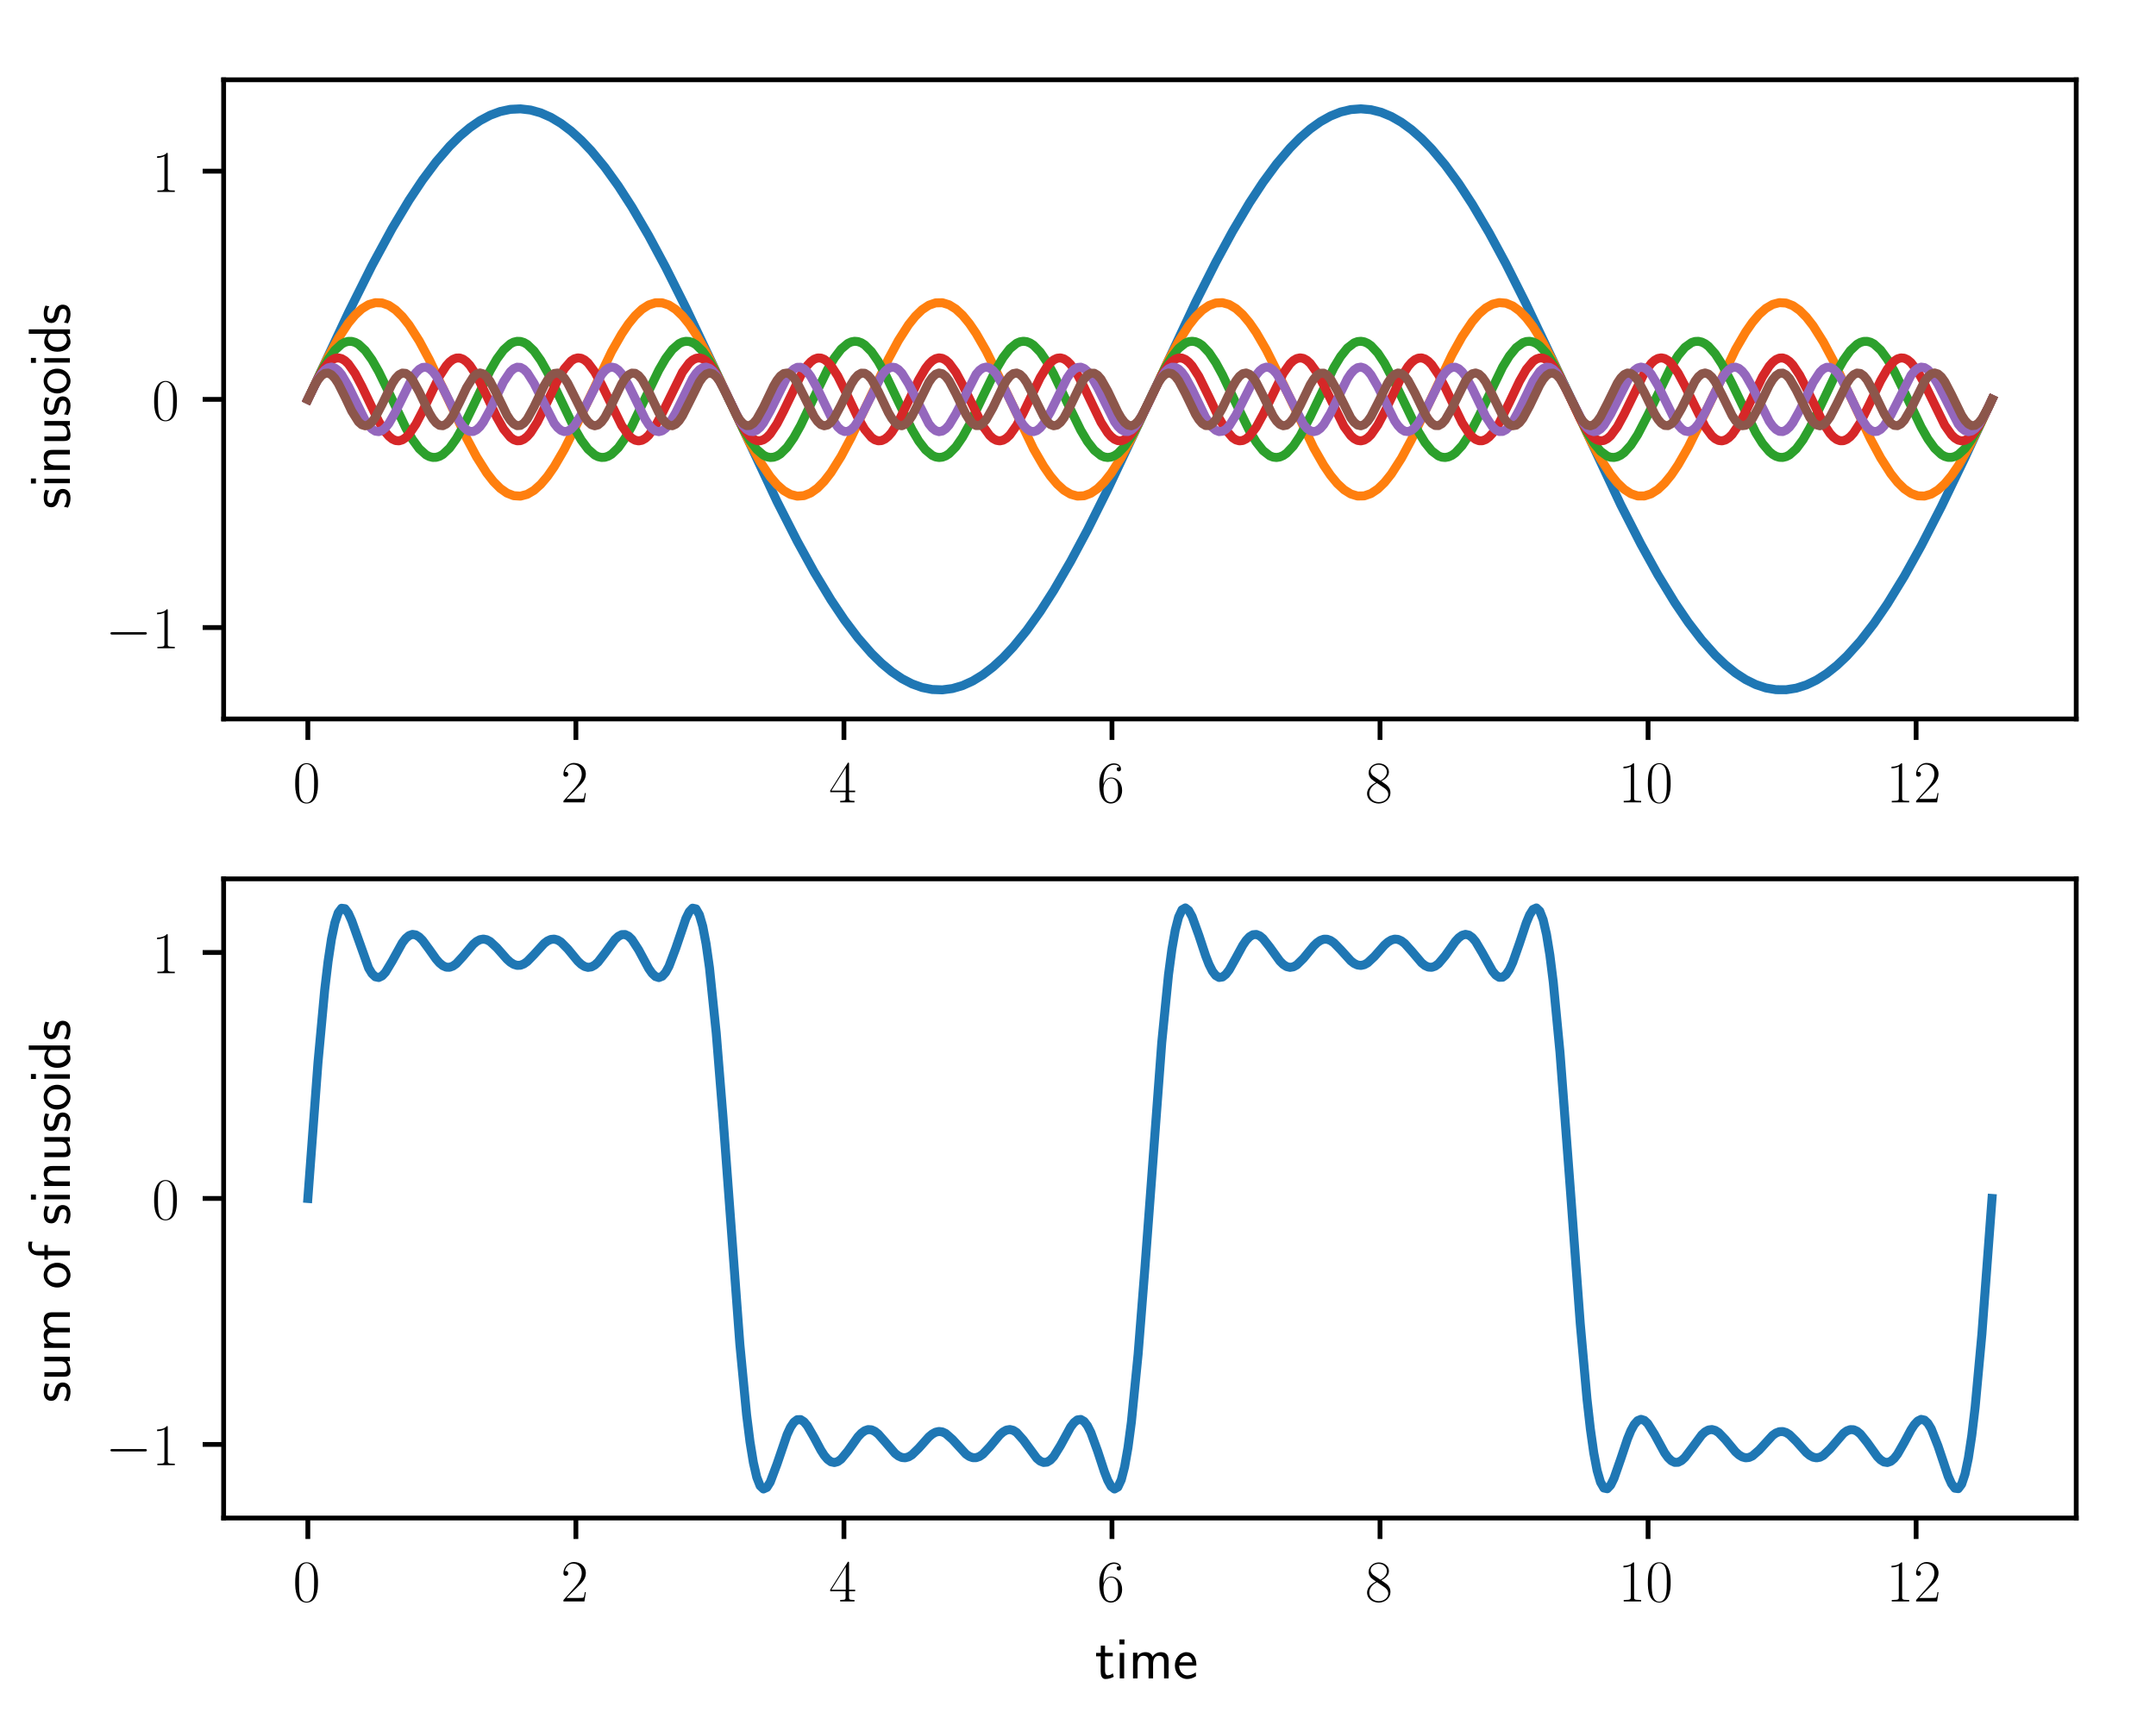 <?xml version="1.0" encoding="utf-8" standalone="no"?>
<!DOCTYPE svg PUBLIC "-//W3C//DTD SVG 1.1//EN"
  "http://www.w3.org/Graphics/SVG/1.1/DTD/svg11.dtd">
<!-- Created with matplotlib (https://matplotlib.org/) -->
<svg height="288pt" version="1.1" viewBox="0 0 360 288" width="360pt" xmlns="http://www.w3.org/2000/svg" xmlns:xlink="http://www.w3.org/1999/xlink">
 <defs>
  <style type="text/css">
*{stroke-linecap:butt;stroke-linejoin:round;}
  </style>
 </defs>
 <g id="figure_1">
  <g id="patch_1">
   <path d="M 0 288 
L 360 288 
L 360 0 
L 0 0 
z
" style="fill:#ffffff;"/>
  </g>
  <g id="axes_1">
   <g id="patch_2">
    <path d="M 37.342 120.036 
L 346.68 120.036 
L 346.68 13.32 
L 37.342 13.32 
z
" style="fill:#ffffff;"/>
   </g>
   <g id="matplotlib.axis_1">
    <g id="xtick_1">
     <g id="line2d_1">
      <defs>
       <path d="M 0 0 
L 0 3.5 
" id="m94d01bdef3" style="stroke:#000000;stroke-width:0.8;"/>
      </defs>
      <g>
       <use style="stroke:#000000;stroke-width:0.8;" x="51.403" xlink:href="#m94d01bdef3" y="120.036"/>
      </g>
     </g>
     <g id="text_1">
      <!-- $0$ -->
      <defs>
       <path d="M 42 31.641 
C 42 37.75 41.906 48.125 37.703 56.109 
C 34 63.109 28.094 65.594 22.906 65.594 
C 18.094 65.594 12 63.406 8.203 56.203 
C 4.203 48.719 3.797 39.438 3.797 31.641 
C 3.797 25.953 3.906 17.281 7 9.672 
C 11.297 -0.609 19 -2 22.906 -2 
C 27.5 -2 34.5 -0.109 38.594 9.375 
C 41.594 16.281 42 24.359 42 31.641 
z
M 22.906 -0.406 
C 16.5 -0.406 12.703 5.078 11.297 12.688 
C 10.203 18.562 10.203 27.156 10.203 32.75 
C 10.203 40.438 10.203 46.828 11.5 52.922 
C 13.406 61.391 19 64 22.906 64 
C 27 64 32.297 61.297 34.203 53.125 
C 35.5 47.438 35.594 40.734 35.594 32.75 
C 35.594 26.25 35.594 18.266 34.406 12.375 
C 32.297 1.484 26.406 -0.406 22.906 -0.406 
z
" id="CMR17-48"/>
      </defs>
      <g transform="translate(48.912 133.954)scale(0.1 -0.1)">
       <use transform="scale(0.996)" xlink:href="#CMR17-48"/>
      </g>
     </g>
    </g>
    <g id="xtick_2">
     <g id="line2d_2">
      <g>
       <use style="stroke:#000000;stroke-width:0.8;" x="96.16" xlink:href="#m94d01bdef3" y="120.036"/>
      </g>
     </g>
     <g id="text_2">
      <!-- $2$ -->
      <defs>
       <path d="M 41.703 15.453 
L 39.906 15.453 
C 38.906 8.375 38.094 7.172 37.703 6.562 
C 37.203 5.766 30 5.766 28.594 5.766 
L 9.406 5.766 
C 13 9.672 20 16.75 28.5 24.953 
C 34.594 30.734 41.703 37.531 41.703 47.422 
C 41.703 59.219 32.297 66 21.797 66 
C 10.797 66 4.094 56.312 4.094 47.344 
C 4.094 43.438 7 42.938 8.203 42.938 
C 9.203 42.938 12.203 43.547 12.203 47.031 
C 12.203 50.109 9.594 51 8.203 51 
C 7.594 51 7 50.906 6.594 50.703 
C 8.5 59.219 14.297 63.406 20.406 63.406 
C 29.094 63.406 34.797 56.516 34.797 47.422 
C 34.797 38.734 29.703 31.25 24 24.75 
L 4.094 2.281 
L 4.094 0 
L 39.297 0 
z
" id="CMR17-50"/>
      </defs>
      <g transform="translate(93.669 133.954)scale(0.1 -0.1)">
       <use transform="scale(0.996)" xlink:href="#CMR17-50"/>
      </g>
     </g>
    </g>
    <g id="xtick_3">
     <g id="line2d_3">
      <g>
       <use style="stroke:#000000;stroke-width:0.8;" x="140.917" xlink:href="#m94d01bdef3" y="120.036"/>
      </g>
     </g>
     <g id="text_3">
      <!-- $4$ -->
      <defs>
       <path d="M 33.594 64.406 
C 33.594 66.5 33.5 66.5 31.703 66.5 
L 2 19.594 
L 2 17 
L 27.797 17 
L 27.797 7.141 
C 27.797 3.5 27.594 2.5 20.594 2.5 
L 18.703 2.5 
L 18.703 0 
C 21.906 0 27.297 0 30.703 0 
C 34.094 0 39.5 0 42.703 0 
L 42.703 2.5 
L 40.797 2.5 
C 33.797 2.5 33.594 3.5 33.594 7.141 
L 33.594 17 
L 43.797 17 
L 43.797 19.594 
L 33.594 19.594 
z
M 28.094 57.859 
L 28.094 19.594 
L 4 19.594 
z
" id="CMR17-52"/>
      </defs>
      <g transform="translate(138.426 133.954)scale(0.1 -0.1)">
       <use transform="scale(0.996)" xlink:href="#CMR17-52"/>
      </g>
     </g>
    </g>
    <g id="xtick_4">
     <g id="line2d_4">
      <g>
       <use style="stroke:#000000;stroke-width:0.8;" x="185.674" xlink:href="#m94d01bdef3" y="120.036"/>
      </g>
     </g>
     <g id="text_4">
      <!-- $6$ -->
      <defs>
       <path d="M 10.594 34 
C 10.594 57.656 21.797 63 28.297 63 
C 30.406 63 35.5 62.641 37.5 59 
C 35.906 59 32.906 59 32.906 55.516 
C 32.906 52.828 35.094 51.922 36.5 51.922 
C 37.406 51.922 40.094 52.312 40.094 55.625 
C 40.094 61.781 35.094 65.297 28.203 65.297 
C 16.297 65.297 3.797 52.969 3.797 31 
C 3.797 3.953 15.094 -2 23.094 -2 
C 32.797 -2 42 6.672 42 20.047 
C 42 32.516 33.906 41.594 23.703 41.594 
C 17.594 41.594 13.094 37.609 10.594 30.625 
z
M 23.094 0.391 
C 10.797 0.391 10.797 18.75 10.797 22.438 
C 10.797 29.625 14.203 40 23.5 40 
C 25.203 40 30.094 40 33.406 33.125 
C 35.203 29.219 35.203 25.141 35.203 20.141 
C 35.203 14.75 35.203 10.781 33.094 6.781 
C 30.906 2.672 27.703 0.391 23.094 0.391 
z
" id="CMR17-54"/>
      </defs>
      <g transform="translate(183.183 133.954)scale(0.1 -0.1)">
       <use transform="scale(0.996)" xlink:href="#CMR17-54"/>
      </g>
     </g>
    </g>
    <g id="xtick_5">
     <g id="line2d_5">
      <g>
       <use style="stroke:#000000;stroke-width:0.8;" x="230.431" xlink:href="#m94d01bdef3" y="120.036"/>
      </g>
     </g>
     <g id="text_5">
      <!-- $8$ -->
      <defs>
       <path d="M 27.203 35.375 
C 33.5 38.547 39.906 43.328 39.906 50.984 
C 39.906 60.016 31.094 65.297 23 65.297 
C 13.906 65.297 5.906 58.734 5.906 49.688 
C 5.906 47.203 6.5 42.922 10.406 39.141 
C 11.406 38.156 15.594 35.172 18.297 33.281 
C 13.797 30.984 3.297 25.531 3.297 14.594 
C 3.297 4.359 13.094 -2 22.797 -2 
C 33.5 -2 42.5 5.656 42.5 15.781 
C 42.5 24.844 36.406 29.016 32.406 31.703 
z
M 14.094 44.094 
C 13.297 44.594 9.297 47.672 9.297 52.359 
C 9.297 58.422 15.594 63 22.797 63 
C 30.703 63 36.5 57.438 36.5 50.969 
C 36.5 41.703 26.094 36.422 25.594 36.422 
C 25.5 36.422 25.406 36.422 24.594 37.031 
z
M 32.5 23.734 
C 34 22.641 38.797 19.375 38.797 13.297 
C 38.797 5.953 31.406 0.391 23 0.391 
C 13.906 0.391 7 6.844 7 14.688 
C 7 22.547 13.094 29.094 20 32.188 
z
" id="CMR17-56"/>
      </defs>
      <g transform="translate(227.94 133.954)scale(0.1 -0.1)">
       <use transform="scale(0.996)" xlink:href="#CMR17-56"/>
      </g>
     </g>
    </g>
    <g id="xtick_6">
     <g id="line2d_6">
      <g>
       <use style="stroke:#000000;stroke-width:0.8;" x="275.188" xlink:href="#m94d01bdef3" y="120.036"/>
      </g>
     </g>
     <g id="text_6">
      <!-- $10$ -->
      <defs>
       <path d="M 26.594 63.406 
C 26.594 65.5 26.5 65.5 25.094 65.5 
C 21.203 61.188 15.297 59.797 9.703 59.797 
C 9.406 59.797 8.906 59.797 8.797 59.5 
C 8.703 59.297 8.703 59.094 8.703 57 
C 11.797 57 17 57.594 21 59.984 
L 21 7.203 
C 21 3.688 20.797 2.5 12.203 2.5 
L 9.203 2.5 
L 9.203 0 
C 14 0 19 0 23.797 0 
C 28.594 0 33.594 0 38.406 0 
L 38.406 2.5 
L 35.406 2.5 
C 26.797 2.5 26.594 3.594 26.594 7.156 
z
" id="CMR17-49"/>
      </defs>
      <g transform="translate(270.206 133.954)scale(0.1 -0.1)">
       <use transform="scale(0.996)" xlink:href="#CMR17-49"/>
       <use transform="translate(45.69 0)scale(0.996)" xlink:href="#CMR17-48"/>
      </g>
     </g>
    </g>
    <g id="xtick_7">
     <g id="line2d_7">
      <g>
       <use style="stroke:#000000;stroke-width:0.8;" x="319.945" xlink:href="#m94d01bdef3" y="120.036"/>
      </g>
     </g>
     <g id="text_7">
      <!-- $12$ -->
      <g transform="translate(314.963 133.954)scale(0.1 -0.1)">
       <use transform="scale(0.996)" xlink:href="#CMR17-49"/>
       <use transform="translate(45.69 0)scale(0.996)" xlink:href="#CMR17-50"/>
      </g>
     </g>
    </g>
   </g>
   <g id="matplotlib.axis_2">
    <g id="ytick_1">
     <g id="line2d_8">
      <defs>
       <path d="M 0 0 
L -3.5 0 
" id="m0e1c7d5021" style="stroke:#000000;stroke-width:0.8;"/>
      </defs>
      <g>
       <use style="stroke:#000000;stroke-width:0.8;" x="37.342" xlink:href="#m0e1c7d5021" y="104.776"/>
      </g>
     </g>
     <g id="text_8">
      <!-- $-1$ -->
      <defs>
       <path d="M 65.906 23 
C 67.594 23 69.406 23 69.406 25 
C 69.406 27 67.594 27 65.906 27 
L 11.797 27 
C 10.094 27 8.297 27 8.297 25 
C 8.297 23 10.094 23 11.797 23 
z
" id="CMSY10-0"/>
      </defs>
      <g transform="translate(17.612 108.235)scale(0.1 -0.1)">
       <use transform="scale(0.996)" xlink:href="#CMSY10-0"/>
       <use transform="translate(77.487 0)scale(0.996)" xlink:href="#CMR17-49"/>
      </g>
     </g>
    </g>
    <g id="ytick_2">
     <g id="line2d_9">
      <g>
       <use style="stroke:#000000;stroke-width:0.8;" x="37.342" xlink:href="#m0e1c7d5021" y="66.678"/>
      </g>
     </g>
     <g id="text_9">
      <!-- $0$ -->
      <g transform="translate(25.36 70.137)scale(0.1 -0.1)">
       <use transform="scale(0.996)" xlink:href="#CMR17-48"/>
      </g>
     </g>
    </g>
    <g id="ytick_3">
     <g id="line2d_10">
      <g>
       <use style="stroke:#000000;stroke-width:0.8;" x="37.342" xlink:href="#m0e1c7d5021" y="28.58"/>
      </g>
     </g>
     <g id="text_10">
      <!-- $1$ -->
      <g transform="translate(25.36 32.04)scale(0.1 -0.1)">
       <use transform="scale(0.996)" xlink:href="#CMR17-49"/>
      </g>
     </g>
    </g>
    <g id="text_11">
     <!-- sinusoids -->
     <defs>
      <path d="M 32.203 41.047 
C 26.297 43.859 21.703 43.859 18.703 43.859 
C 11.594 43.859 3.094 41.375 3.094 31.297 
C 3.094 21.234 14.094 19.031 17.094 18.422 
C 21.703 17.531 26.797 16.531 26.797 11.562 
C 26.797 5.266 19.594 5.266 18.297 5.266 
C 14.297 5.266 8.797 6.359 3.797 9.969 
L 2.594 3.281 
C 8.297 0 13.797 -1 18.406 -1 
C 30.703 -1 33.797 6.5 33.797 12.203 
C 33.797 17.094 31 20.391 29.094 21.891 
C 25.797 24.5 24.594 24.797 16.406 26.5 
C 15 26.703 10.094 27.797 10.094 32.281 
C 10.094 38 16.406 38 17.797 38 
C 24.297 38 28.297 35.984 31 34.5 
z
" id="CMSS17-115"/>
      <path d="M 15.297 65.359 
L 6.906 65.359 
L 6.906 57 
L 15.297 57 
z
M 14.797 42.797 
L 7.406 42.797 
L 7.406 0 
L 14.797 0 
z
" id="CMSS17-105"/>
      <path d="M 40.906 29.328 
C 40.906 35.672 39.406 44 28.094 44 
C 21.703 44 17.5 40.719 14.703 37.328 
L 14.703 43.094 
L 7.406 43.094 
L 7.406 0 
L 15 0 
L 15 24.359 
C 15 30.688 17.406 37.938 24.203 37.938 
C 33 37.938 33.297 32 33.297 28.578 
L 33.297 0 
L 40.906 0 
z
" id="CMSS17-110"/>
      <path d="M 40.906 42.797 
L 33.297 42.797 
L 33.297 15.188 
C 33.297 7.781 27.906 4.781 22.203 4.781 
C 15.594 4.781 15 6.984 15 11.078 
L 15 42.797 
L 7.406 42.797 
L 7.406 10.594 
C 7.406 2.797 10.094 -1 17 -1 
C 20.406 -1 28.094 -0.203 33.5 4.781 
L 33.5 0 
L 40.906 0 
z
" id="CMSS17-117"/>
      <path d="M 44.203 21.188 
C 44.203 34 34.703 44 23.5 44 
C 12 44 2.703 33.703 2.703 21.188 
C 2.703 8.5 12.297 -1 23.406 -1 
C 34.797 -1 44.203 8.797 44.203 21.188 
z
M 23.5 5.266 
C 16.406 5.266 10.297 11.078 10.297 22 
C 10.297 33.609 17.406 37.922 23.406 37.922 
C 29.906 37.922 36.594 33.219 36.594 22 
C 36.594 10.672 30.094 5.266 23.5 5.266 
z
" id="CMSS17-111"/>
      <path d="M 40.797 69 
L 33.406 69 
L 33.406 38.094 
C 30.297 40.672 25.203 43.062 19.594 43.062 
C 10.5 43.062 3.297 33.297 3.297 21.047 
C 3.297 8.781 10.406 -1 19.297 -1 
C 26.203 -1 30.797 2.688 33.203 4.781 
L 33.203 -0.203 
L 40.797 -0.203 
z
M 33.203 13.062 
C 33.203 11.672 33.203 10.203 30.094 7.531 
C 28.094 5.859 25.703 5.078 23.406 5.078 
C 18 5.078 10.906 9 10.906 20.938 
C 10.906 33.344 18.906 37 24.406 37 
C 28.094 37 31.094 35.219 33.203 32.266 
z
" id="CMSS17-100"/>
     </defs>
     <g transform="translate(11.674 84.998)rotate(-90)scale(0.1 -0.1)">
      <use transform="scale(0.996)" xlink:href="#CMSS17-115"/>
      <use transform="translate(35.914 0)scale(0.996)" xlink:href="#CMSS17-105"/>
      <use transform="translate(58.094 0)scale(0.996)" xlink:href="#CMSS17-110"/>
      <use transform="translate(106.299 0)scale(0.996)" xlink:href="#CMSS17-117"/>
      <use transform="translate(154.504 0)scale(0.996)" xlink:href="#CMSS17-115"/>
      <use transform="translate(190.418 0)scale(0.996)" xlink:href="#CMSS17-111"/>
      <use transform="translate(237.261 0)scale(0.996)" xlink:href="#CMSS17-105"/>
      <use transform="translate(259.442 0)scale(0.996)" xlink:href="#CMSS17-100"/>
      <use transform="translate(307.647 0)scale(0.996)" xlink:href="#CMSS17-115"/>
     </g>
    </g>
   </g>
   <g id="line2d_11">
    <path clip-path="url(#pfab7689fe1)" d="M 51.403 66.678 
L 58.165 52.241 
L 62.11 44.344 
L 65.492 38.117 
L 68.309 33.419 
L 70.564 30.037 
L 72.818 27.026 
L 75.072 24.417 
L 76.763 22.74 
L 78.453 21.314 
L 80.144 20.147 
L 81.835 19.245 
L 83.526 18.614 
L 85.216 18.257 
L 86.907 18.176 
L 88.598 18.372 
L 90.288 18.844 
L 91.979 19.588 
L 93.67 20.602 
L 95.36 21.878 
L 97.051 23.409 
L 98.742 25.187 
L 100.996 27.925 
L 103.25 31.055 
L 105.504 34.547 
L 108.322 39.365 
L 111.14 44.615 
L 114.521 51.369 
L 119.03 60.889 
L 129.737 83.714 
L 133.119 90.356 
L 135.937 95.486 
L 138.754 100.159 
L 141.009 103.519 
L 143.263 106.505 
L 145.517 109.088 
L 147.208 110.744 
L 148.899 112.149 
L 150.589 113.294 
L 152.28 114.174 
L 153.971 114.782 
L 155.661 115.116 
L 157.352 115.174 
L 159.043 114.955 
L 160.733 114.46 
L 162.424 113.693 
L 164.115 112.658 
L 165.805 111.36 
L 167.496 109.808 
L 169.187 108.009 
L 171.441 105.247 
L 173.695 102.093 
L 175.949 98.58 
L 178.767 93.738 
L 181.585 88.468 
L 184.966 81.697 
L 190.038 70.948 
L 199.619 50.503 
L 203 43.803 
L 205.818 38.613 
L 208.636 33.866 
L 210.89 30.44 
L 213.144 27.381 
L 215.399 24.72 
L 217.089 23.003 
L 218.78 21.534 
L 220.471 20.323 
L 222.161 19.377 
L 223.852 18.7 
L 225.543 18.298 
L 227.233 18.171 
L 228.924 18.321 
L 230.615 18.746 
L 232.305 19.446 
L 233.996 20.414 
L 235.687 21.647 
L 237.377 23.136 
L 239.068 24.874 
L 241.322 27.561 
L 243.577 30.643 
L 245.831 34.092 
L 248.649 38.862 
L 251.466 44.073 
L 254.848 50.791 
L 259.356 60.283 
L 270.628 84.285 
L 274.009 90.888 
L 276.827 95.975 
L 279.645 100.598 
L 281.899 103.913 
L 284.153 106.851 
L 286.407 109.381 
L 288.098 110.996 
L 289.789 112.358 
L 291.479 113.459 
L 293.17 114.294 
L 294.861 114.857 
L 296.551 115.145 
L 298.242 115.156 
L 299.933 114.891 
L 301.623 114.351 
L 303.314 113.539 
L 305.005 112.46 
L 306.695 111.119 
L 308.386 109.525 
L 310.64 107.021 
L 312.895 104.108 
L 315.149 100.816 
L 317.967 96.217 
L 320.784 91.152 
L 324.166 84.569 
L 328.111 76.385 
L 332.619 66.678 
L 332.619 66.678 
" style="fill:none;stroke:#1f77b4;stroke-linecap:square;stroke-width:1.5;"/>
   </g>
   <g id="line2d_12">
    <path clip-path="url(#pfab7689fe1)" d="M 51.403 66.678 
L 54.784 59.597 
L 56.475 56.512 
L 58.165 53.946 
L 59.292 52.591 
L 60.42 51.557 
L 61.547 50.867 
L 62.674 50.538 
L 63.801 50.576 
L 64.928 50.981 
L 66.055 51.744 
L 67.182 52.848 
L 68.309 54.266 
L 70 56.912 
L 71.691 60.058 
L 74.509 65.966 
L 77.89 73.112 
L 79.581 76.28 
L 81.271 78.958 
L 82.398 80.402 
L 83.526 81.532 
L 84.653 82.324 
L 85.78 82.76 
L 86.907 82.829 
L 88.034 82.53 
L 89.161 81.87 
L 90.288 80.864 
L 91.415 79.534 
L 92.542 77.912 
L 94.233 75.011 
L 96.487 70.509 
L 102.123 58.696 
L 103.814 55.741 
L 104.941 54.073 
L 106.068 52.692 
L 107.195 51.63 
L 108.322 50.911 
L 109.449 50.551 
L 110.576 50.559 
L 111.704 50.934 
L 112.831 51.668 
L 113.958 52.743 
L 115.085 54.137 
L 116.212 55.816 
L 117.903 58.785 
L 120.157 63.343 
L 125.229 74.032 
L 126.92 77.08 
L 128.61 79.596 
L 129.737 80.912 
L 130.865 81.905 
L 131.992 82.55 
L 133.119 82.834 
L 134.246 82.749 
L 135.373 82.298 
L 136.5 81.492 
L 137.627 80.347 
L 138.754 78.892 
L 140.445 76.198 
L 142.136 73.018 
L 144.954 67.085 
L 148.335 59.965 
L 150.026 56.831 
L 151.716 54.201 
L 152.843 52.795 
L 153.971 51.706 
L 155.098 50.957 
L 156.225 50.567 
L 157.352 50.544 
L 158.479 50.889 
L 159.606 51.593 
L 160.733 52.641 
L 161.86 54.009 
L 162.988 55.666 
L 164.678 58.608 
L 166.932 63.144 
L 172.568 74.924 
L 174.259 77.838 
L 175.386 79.472 
L 176.513 80.815 
L 177.64 81.835 
L 178.767 82.51 
L 179.894 82.824 
L 181.021 82.77 
L 182.149 82.35 
L 183.276 81.572 
L 184.403 80.455 
L 185.53 79.024 
L 187.221 76.362 
L 188.911 73.205 
L 191.729 67.289 
L 195.11 60.151 
L 196.801 56.994 
L 198.492 54.332 
L 199.619 52.901 
L 200.746 51.784 
L 201.873 51.006 
L 203 50.586 
L 204.127 50.532 
L 205.255 50.846 
L 206.382 51.521 
L 207.509 52.541 
L 208.636 53.884 
L 209.763 55.518 
L 211.454 58.432 
L 213.708 62.945 
L 219.344 74.748 
L 221.034 77.69 
L 222.161 79.347 
L 223.288 80.715 
L 224.416 81.763 
L 225.543 82.467 
L 226.67 82.812 
L 227.797 82.789 
L 228.924 82.399 
L 230.051 81.65 
L 231.178 80.561 
L 232.305 79.155 
L 233.996 76.524 
L 235.687 73.391 
L 237.941 68.709 
L 242.45 59.233 
L 244.14 56.198 
L 245.831 53.699 
L 246.958 52.396 
L 248.085 51.417 
L 249.212 50.787 
L 250.339 50.518 
L 251.466 50.618 
L 252.594 51.084 
L 253.721 51.905 
L 254.848 53.063 
L 255.975 54.531 
L 257.666 57.24 
L 259.356 60.432 
L 262.174 66.373 
L 265.555 73.483 
L 267.246 76.605 
L 268.937 79.219 
L 270.064 80.612 
L 271.191 81.688 
L 272.318 82.422 
L 273.445 82.797 
L 274.572 82.805 
L 275.7 82.445 
L 276.827 81.726 
L 277.954 80.664 
L 279.081 79.283 
L 280.208 77.615 
L 281.899 74.659 
L 284.153 70.113 
L 289.789 58.345 
L 291.479 55.444 
L 292.606 53.822 
L 293.734 52.492 
L 294.861 51.486 
L 295.988 50.826 
L 297.115 50.527 
L 298.242 50.596 
L 299.369 51.032 
L 300.496 51.824 
L 301.623 52.954 
L 302.75 54.398 
L 304.441 57.075 
L 306.132 60.244 
L 308.95 66.169 
L 312.331 73.298 
L 314.022 76.444 
L 315.712 79.09 
L 316.839 80.508 
L 317.967 81.611 
L 319.094 82.374 
L 320.221 82.78 
L 321.348 82.818 
L 322.475 82.489 
L 323.602 81.799 
L 324.729 80.765 
L 325.856 79.41 
L 326.984 77.764 
L 328.674 74.836 
L 330.928 70.311 
L 332.619 66.678 
L 332.619 66.678 
" style="fill:none;stroke:#ff7f0e;stroke-linecap:square;stroke-width:1.5;"/>
   </g>
   <g id="line2d_13">
    <path clip-path="url(#pfab7689fe1)" d="M 51.403 66.678 
L 53.657 61.996 
L 54.784 60.026 
L 55.911 58.476 
L 57.038 57.444 
L 57.602 57.143 
L 58.165 56.994 
L 58.729 56.998 
L 59.292 57.155 
L 59.856 57.463 
L 60.983 58.509 
L 62.11 60.071 
L 63.237 62.049 
L 64.928 65.52 
L 67.746 71.414 
L 68.873 73.374 
L 70 74.912 
L 71.127 75.931 
L 71.691 76.224 
L 72.254 76.366 
L 72.818 76.354 
L 73.381 76.189 
L 73.945 75.874 
L 75.072 74.814 
L 76.199 73.24 
L 77.326 71.253 
L 79.017 67.775 
L 81.835 61.889 
L 82.962 59.938 
L 84.089 58.412 
L 85.216 57.407 
L 85.78 57.121 
L 86.343 56.987 
L 86.907 57.006 
L 87.47 57.179 
L 88.034 57.502 
L 89.161 58.576 
L 90.288 60.161 
L 91.415 62.157 
L 93.106 65.642 
L 95.924 71.52 
L 97.051 73.462 
L 98.178 74.976 
L 99.305 75.967 
L 99.869 76.245 
L 100.432 76.371 
L 100.996 76.344 
L 101.559 76.164 
L 102.123 75.834 
L 103.25 74.747 
L 104.377 73.15 
L 105.504 71.145 
L 107.759 66.434 
L 110.013 61.783 
L 111.14 59.85 
L 112.267 58.348 
L 113.394 57.372 
L 113.958 57.101 
L 114.521 56.982 
L 115.085 57.017 
L 115.648 57.204 
L 116.212 57.542 
L 117.339 58.643 
L 118.466 60.252 
L 119.593 62.265 
L 121.848 66.983 
L 124.102 71.625 
L 125.229 73.549 
L 126.356 75.039 
L 127.483 76.001 
L 128.047 76.264 
L 128.61 76.376 
L 129.174 76.333 
L 129.737 76.138 
L 130.301 75.793 
L 131.428 74.678 
L 132.555 73.058 
L 133.682 71.036 
L 135.937 66.312 
L 138.191 61.678 
L 139.318 59.764 
L 140.445 58.286 
L 141.572 57.338 
L 142.136 57.082 
L 142.699 56.979 
L 143.263 57.029 
L 143.826 57.231 
L 144.39 57.584 
L 145.517 58.712 
L 146.644 60.344 
L 147.771 62.375 
L 150.026 67.105 
L 152.28 71.73 
L 153.407 73.634 
L 154.534 75.1 
L 155.661 76.034 
L 156.225 76.282 
L 156.788 76.378 
L 157.352 76.321 
L 157.915 76.11 
L 158.479 75.751 
L 159.606 74.608 
L 160.733 72.966 
L 161.86 70.927 
L 164.115 66.19 
L 166.369 61.574 
L 167.496 59.679 
L 168.623 58.226 
L 169.75 57.306 
L 170.314 57.065 
L 170.877 56.977 
L 171.441 57.042 
L 172.004 57.26 
L 172.568 57.627 
L 173.695 58.783 
L 174.822 60.437 
L 175.949 62.484 
L 178.204 67.227 
L 180.458 71.834 
L 181.585 73.719 
L 182.712 75.16 
L 183.839 76.066 
L 184.403 76.299 
L 184.966 76.379 
L 185.53 76.306 
L 186.093 76.081 
L 186.657 75.707 
L 187.784 74.537 
L 188.911 72.872 
L 190.038 70.816 
L 192.293 66.068 
L 194.547 61.47 
L 195.674 59.595 
L 196.801 58.166 
L 197.928 57.275 
L 198.492 57.049 
L 199.055 56.976 
L 199.619 57.057 
L 200.182 57.29 
L 200.746 57.672 
L 201.873 58.854 
L 203 60.531 
L 204.127 62.595 
L 206.382 67.349 
L 208.636 71.937 
L 209.763 73.802 
L 210.89 75.219 
L 212.017 76.096 
L 212.581 76.314 
L 213.144 76.379 
L 213.708 76.291 
L 214.272 76.05 
L 214.835 75.661 
L 215.962 74.465 
L 217.089 72.778 
L 218.78 69.565 
L 222.725 61.368 
L 223.852 59.512 
L 224.979 58.109 
L 226.106 57.246 
L 226.67 57.035 
L 227.233 56.978 
L 227.797 57.074 
L 228.361 57.322 
L 228.924 57.718 
L 230.051 58.927 
L 231.178 60.626 
L 232.869 63.849 
L 236.814 72.039 
L 237.941 73.885 
L 239.068 75.276 
L 240.195 76.124 
L 240.759 76.327 
L 241.322 76.377 
L 241.886 76.273 
L 242.45 76.018 
L 243.013 75.614 
L 244.14 74.392 
L 245.267 72.682 
L 246.958 69.448 
L 250.903 61.266 
L 252.03 59.43 
L 253.157 58.052 
L 254.284 57.218 
L 254.848 57.023 
L 255.411 56.98 
L 255.975 57.092 
L 256.539 57.355 
L 257.102 57.765 
L 258.229 59.001 
L 259.356 60.722 
L 261.047 63.966 
L 264.992 72.141 
L 266.119 73.966 
L 267.246 75.332 
L 268.373 76.151 
L 268.937 76.339 
L 269.5 76.374 
L 270.064 76.255 
L 270.628 75.984 
L 271.191 75.566 
L 272.318 74.317 
L 273.445 72.586 
L 275.136 69.331 
L 279.081 61.165 
L 280.208 59.35 
L 281.335 57.997 
L 282.462 57.191 
L 283.026 57.011 
L 283.589 56.985 
L 284.153 57.111 
L 284.717 57.389 
L 285.28 57.814 
L 286.407 59.077 
L 287.534 60.819 
L 289.225 64.084 
L 293.17 72.241 
L 294.297 74.046 
L 295.424 75.386 
L 295.988 75.854 
L 296.551 76.177 
L 297.115 76.349 
L 297.678 76.369 
L 298.242 76.234 
L 298.806 75.949 
L 299.933 74.944 
L 301.06 73.418 
L 302.187 71.467 
L 303.878 68.017 
L 306.695 62.103 
L 307.823 60.116 
L 308.95 58.542 
L 310.077 57.482 
L 310.64 57.167 
L 311.204 57.002 
L 311.767 56.99 
L 312.331 57.132 
L 312.895 57.425 
L 314.022 58.444 
L 315.149 59.982 
L 316.276 61.942 
L 317.967 65.399 
L 320.784 71.307 
L 321.912 73.285 
L 323.039 74.847 
L 324.166 75.893 
L 324.729 76.201 
L 325.293 76.358 
L 325.856 76.362 
L 326.42 76.213 
L 326.984 75.912 
L 328.111 74.88 
L 329.238 73.33 
L 330.365 71.36 
L 332.056 67.896 
L 332.619 66.678 
L 332.619 66.678 
" style="fill:none;stroke:#2ca02c;stroke-linecap:square;stroke-width:1.5;"/>
   </g>
   <g id="line2d_14">
    <path clip-path="url(#pfab7689fe1)" d="M 51.403 66.678 
L 53.093 63.182 
L 54.22 61.331 
L 54.784 60.641 
L 55.347 60.138 
L 55.911 59.837 
L 56.475 59.749 
L 57.038 59.876 
L 57.602 60.213 
L 58.165 60.751 
L 59.292 62.355 
L 60.42 64.491 
L 63.237 70.361 
L 64.364 72.161 
L 64.928 72.819 
L 65.492 73.287 
L 66.055 73.55 
L 66.619 73.6 
L 67.182 73.435 
L 67.746 73.061 
L 68.309 72.489 
L 69.437 70.828 
L 70.564 68.657 
L 73.381 62.812 
L 74.509 61.064 
L 75.072 60.439 
L 75.636 60.007 
L 76.199 59.781 
L 76.763 59.77 
L 77.326 59.972 
L 77.89 60.383 
L 78.453 60.988 
L 79.581 62.704 
L 81.271 66.111 
L 82.962 69.673 
L 84.089 71.647 
L 85.216 73.009 
L 85.78 73.405 
L 86.343 73.592 
L 86.907 73.566 
L 87.47 73.325 
L 88.034 72.879 
L 88.598 72.24 
L 89.725 70.471 
L 91.415 67.027 
L 93.106 63.487 
L 94.233 61.559 
L 95.36 60.261 
L 95.924 59.902 
L 96.487 59.752 
L 97.051 59.818 
L 97.615 60.096 
L 98.178 60.578 
L 99.305 62.088 
L 100.432 64.163 
L 103.814 71.069 
L 104.941 72.65 
L 105.504 73.174 
L 106.068 73.496 
L 106.631 73.608 
L 107.195 73.504 
L 107.759 73.189 
L 108.322 72.672 
L 109.449 71.102 
L 110.576 68.989 
L 113.958 62.121 
L 115.085 60.598 
L 115.648 60.109 
L 116.212 59.824 
L 116.776 59.751 
L 117.339 59.893 
L 117.903 60.245 
L 118.466 60.796 
L 119.593 62.423 
L 120.72 64.574 
L 123.538 70.434 
L 124.665 72.214 
L 125.229 72.859 
L 125.793 73.313 
L 126.356 73.561 
L 126.92 73.595 
L 127.483 73.415 
L 128.047 73.027 
L 128.61 72.441 
L 129.737 70.758 
L 130.865 68.573 
L 133.682 62.74 
L 134.81 61.013 
L 135.373 60.401 
L 135.937 59.983 
L 136.5 59.773 
L 137.064 59.777 
L 137.627 59.995 
L 138.191 60.42 
L 138.754 61.039 
L 139.882 62.776 
L 141.572 66.198 
L 143.263 69.752 
L 144.39 71.707 
L 145.517 73.044 
L 146.081 73.425 
L 146.644 73.598 
L 147.208 73.555 
L 147.771 73.3 
L 148.335 72.839 
L 148.899 72.188 
L 150.026 70.398 
L 151.716 66.94 
L 153.407 63.41 
L 154.534 61.501 
L 155.098 60.773 
L 155.661 60.229 
L 156.225 59.884 
L 156.788 59.75 
L 157.352 59.831 
L 157.915 60.123 
L 158.479 60.619 
L 159.606 62.153 
L 160.733 64.244 
L 164.115 71.136 
L 165.242 72.694 
L 165.805 73.204 
L 166.369 73.511 
L 166.932 73.607 
L 167.496 73.488 
L 168.06 73.158 
L 168.623 72.628 
L 169.75 71.035 
L 170.877 68.906 
L 173.695 63.032 
L 174.822 61.221 
L 175.386 60.557 
L 175.949 60.082 
L 176.513 59.812 
L 177.077 59.754 
L 177.64 59.911 
L 178.204 60.278 
L 178.767 60.843 
L 179.894 62.493 
L 181.021 64.657 
L 183.839 70.507 
L 184.966 72.266 
L 185.53 72.898 
L 186.093 73.337 
L 186.657 73.57 
L 187.221 73.589 
L 187.784 73.394 
L 188.348 72.991 
L 188.911 72.392 
L 190.038 70.687 
L 191.166 68.489 
L 193.983 62.669 
L 195.11 60.964 
L 195.674 60.365 
L 196.238 59.961 
L 196.801 59.766 
L 197.365 59.786 
L 197.928 60.018 
L 198.492 60.458 
L 199.055 61.09 
L 200.182 62.848 
L 201.873 66.285 
L 203.564 69.83 
L 204.691 71.767 
L 205.818 73.078 
L 206.382 73.445 
L 206.945 73.602 
L 207.509 73.544 
L 208.072 73.274 
L 208.636 72.799 
L 209.763 71.301 
L 210.89 69.234 
L 214.272 62.321 
L 215.399 60.728 
L 215.962 60.197 
L 216.526 59.867 
L 217.089 59.749 
L 217.653 59.845 
L 218.216 60.152 
L 218.78 60.662 
L 219.907 62.22 
L 221.034 64.326 
L 224.416 71.202 
L 225.543 72.736 
L 226.106 73.232 
L 226.67 73.525 
L 227.233 73.606 
L 227.797 73.472 
L 228.361 73.127 
L 228.924 72.582 
L 230.051 70.967 
L 231.178 68.823 
L 233.996 62.958 
L 235.123 61.168 
L 235.687 60.517 
L 236.25 60.056 
L 236.814 59.8 
L 237.377 59.758 
L 237.941 59.93 
L 238.505 60.312 
L 239.068 60.891 
L 240.195 62.563 
L 241.322 64.741 
L 244.14 70.58 
L 245.267 72.317 
L 245.831 72.936 
L 246.394 73.361 
L 246.958 73.579 
L 247.522 73.583 
L 248.085 73.372 
L 248.649 72.955 
L 249.212 72.343 
L 250.339 70.616 
L 252.03 67.201 
L 253.721 63.643 
L 254.848 61.679 
L 255.975 60.329 
L 256.539 59.941 
L 257.102 59.761 
L 257.666 59.795 
L 258.229 60.043 
L 258.793 60.497 
L 259.356 61.142 
L 260.483 62.921 
L 262.174 66.373 
L 263.865 69.907 
L 264.992 71.826 
L 266.119 73.111 
L 266.683 73.463 
L 267.246 73.605 
L 267.81 73.532 
L 268.373 73.247 
L 268.937 72.758 
L 270.064 71.235 
L 271.191 69.152 
L 274.572 62.253 
L 275.7 60.684 
L 276.263 60.167 
L 276.827 59.852 
L 277.39 59.748 
L 277.954 59.86 
L 278.517 60.182 
L 279.081 60.706 
L 280.208 62.287 
L 281.335 64.408 
L 284.717 71.268 
L 285.844 72.778 
L 286.407 73.26 
L 286.971 73.538 
L 287.534 73.603 
L 288.098 73.454 
L 288.661 73.095 
L 289.225 72.536 
L 290.352 70.898 
L 291.479 68.74 
L 294.297 62.885 
L 295.424 61.116 
L 295.988 60.477 
L 296.551 60.031 
L 297.115 59.79 
L 297.678 59.763 
L 298.242 59.951 
L 298.806 60.347 
L 299.369 60.939 
L 300.496 62.633 
L 301.623 64.825 
L 304.441 70.652 
L 305.568 72.368 
L 306.132 72.973 
L 306.695 73.384 
L 307.259 73.586 
L 307.823 73.575 
L 308.386 73.349 
L 308.95 72.917 
L 309.513 72.292 
L 310.64 70.544 
L 312.331 67.114 
L 314.022 63.565 
L 315.149 61.619 
L 316.276 60.295 
L 316.839 59.921 
L 317.403 59.756 
L 317.967 59.806 
L 318.53 60.069 
L 319.094 60.537 
L 320.221 62.023 
L 321.348 64.082 
L 324.729 71.001 
L 325.856 72.605 
L 326.42 73.143 
L 326.984 73.48 
L 327.547 73.607 
L 328.111 73.518 
L 328.674 73.218 
L 329.238 72.715 
L 330.365 71.169 
L 331.492 69.071 
L 332.619 66.678 
L 332.619 66.678 
" style="fill:none;stroke:#d62728;stroke-linecap:square;stroke-width:1.5;"/>
   </g>
   <g id="line2d_15">
    <path clip-path="url(#pfab7689fe1)" d="M 51.403 66.678 
L 53.093 63.289 
L 53.657 62.434 
L 54.22 61.796 
L 54.784 61.408 
L 55.347 61.289 
L 55.911 61.446 
L 56.475 61.87 
L 57.038 62.541 
L 58.165 64.471 
L 60.983 70.197 
L 61.547 71.024 
L 62.11 71.629 
L 62.674 71.981 
L 63.237 72.062 
L 63.801 71.867 
L 64.364 71.407 
L 64.928 70.704 
L 66.055 68.729 
L 68.873 63.032 
L 69.437 62.233 
L 70 61.662 
L 70.564 61.347 
L 71.127 61.305 
L 71.691 61.538 
L 72.254 62.033 
L 72.818 62.766 
L 73.945 64.785 
L 76.763 70.447 
L 77.326 71.216 
L 77.89 71.753 
L 78.453 72.031 
L 79.017 72.035 
L 79.581 71.765 
L 80.144 71.234 
L 80.708 70.471 
L 81.835 68.411 
L 84.089 63.728 
L 85.216 62.05 
L 85.78 61.548 
L 86.343 61.308 
L 86.907 61.342 
L 87.47 61.65 
L 88.034 62.214 
L 89.161 63.988 
L 92.542 70.682 
L 93.106 71.39 
L 93.67 71.858 
L 94.233 72.06 
L 94.797 71.987 
L 95.36 71.643 
L 95.924 71.044 
L 97.051 69.22 
L 100.432 62.563 
L 100.996 61.886 
L 101.559 61.454 
L 102.123 61.29 
L 102.687 61.401 
L 103.25 61.782 
L 103.814 62.413 
L 104.941 64.287 
L 107.759 70.04 
L 108.322 70.901 
L 108.886 71.545 
L 109.449 71.941 
L 110.013 72.067 
L 110.576 71.918 
L 111.14 71.501 
L 111.704 70.837 
L 112.831 68.916 
L 115.648 63.185 
L 116.212 62.352 
L 116.776 61.74 
L 117.339 61.381 
L 117.903 61.293 
L 118.466 61.48 
L 119.03 61.933 
L 119.593 62.629 
L 120.72 64.596 
L 123.538 70.299 
L 124.102 71.103 
L 124.665 71.681 
L 125.229 72.004 
L 125.793 72.054 
L 126.356 71.828 
L 126.92 71.34 
L 127.483 70.613 
L 128.61 68.603 
L 131.428 62.933 
L 131.992 62.158 
L 132.555 61.614 
L 133.119 61.329 
L 133.682 61.317 
L 134.246 61.58 
L 134.81 62.103 
L 135.373 62.861 
L 136.5 64.913 
L 138.754 69.6 
L 139.882 71.288 
L 140.445 71.798 
L 141.009 72.045 
L 141.572 72.018 
L 142.136 71.718 
L 142.699 71.16 
L 143.826 69.397 
L 147.208 62.697 
L 147.771 61.982 
L 148.335 61.508 
L 148.899 61.298 
L 149.462 61.363 
L 150.026 61.7 
L 150.589 62.292 
L 151.716 64.106 
L 155.098 70.771 
L 155.661 71.455 
L 156.225 71.893 
L 156.788 72.065 
L 157.352 71.962 
L 157.915 71.588 
L 158.479 70.963 
L 159.606 69.099 
L 162.988 62.476 
L 163.551 61.825 
L 164.115 61.422 
L 164.678 61.288 
L 165.242 61.43 
L 165.805 61.84 
L 166.369 62.498 
L 167.496 64.41 
L 170.314 70.145 
L 170.877 70.984 
L 171.441 71.602 
L 172.004 71.969 
L 172.568 72.064 
L 173.132 71.885 
L 173.695 71.439 
L 174.259 70.749 
L 175.386 68.791 
L 178.204 63.082 
L 178.767 62.272 
L 179.331 61.687 
L 179.894 61.358 
L 180.458 61.3 
L 181.021 61.518 
L 181.585 61.999 
L 182.149 62.72 
L 183.276 64.722 
L 186.093 70.398 
L 186.657 71.179 
L 187.221 71.73 
L 187.784 72.023 
L 188.348 72.042 
L 188.911 71.787 
L 189.475 71.27 
L 190.038 70.519 
L 191.166 68.475 
L 193.42 63.785 
L 194.547 62.086 
L 195.11 61.569 
L 195.674 61.314 
L 196.238 61.333 
L 196.801 61.626 
L 197.365 62.177 
L 197.928 62.958 
L 199.055 65.041 
L 201.31 69.713 
L 202.437 71.357 
L 203 71.838 
L 203.564 72.056 
L 204.127 71.998 
L 204.691 71.669 
L 205.255 71.084 
L 206.382 69.279 
L 209.763 62.607 
L 210.327 61.917 
L 210.89 61.471 
L 211.454 61.291 
L 212.017 61.387 
L 212.581 61.754 
L 213.144 62.372 
L 214.272 64.227 
L 217.653 70.858 
L 218.216 71.516 
L 218.78 71.926 
L 219.344 72.068 
L 219.907 71.934 
L 220.471 71.531 
L 221.034 70.88 
L 222.161 68.977 
L 224.979 63.237 
L 225.543 62.393 
L 226.106 61.768 
L 226.67 61.394 
L 227.233 61.29 
L 227.797 61.462 
L 228.361 61.901 
L 228.924 62.585 
L 230.051 64.533 
L 232.869 70.248 
L 233.433 71.064 
L 233.996 71.656 
L 234.56 71.993 
L 235.123 72.058 
L 235.687 71.848 
L 236.25 71.374 
L 236.814 70.659 
L 237.941 68.666 
L 240.759 62.982 
L 241.322 62.195 
L 241.886 61.638 
L 242.45 61.338 
L 243.013 61.311 
L 243.577 61.558 
L 244.14 62.068 
L 244.704 62.813 
L 245.831 64.849 
L 248.085 69.542 
L 249.212 71.252 
L 249.776 71.776 
L 250.339 72.039 
L 250.903 72.027 
L 251.466 71.742 
L 252.03 71.198 
L 252.594 70.422 
L 253.721 68.347 
L 255.975 63.671 
L 257.102 62.016 
L 257.666 61.527 
L 258.229 61.302 
L 258.793 61.352 
L 259.356 61.674 
L 259.92 62.253 
L 261.047 64.047 
L 264.428 70.727 
L 264.992 71.423 
L 265.555 71.876 
L 266.119 72.063 
L 266.683 71.975 
L 267.246 71.616 
L 267.81 71.004 
L 268.937 69.16 
L 272.318 62.519 
L 272.882 61.855 
L 273.445 61.438 
L 274.009 61.288 
L 274.572 61.415 
L 275.136 61.81 
L 275.7 62.455 
L 276.827 64.348 
L 279.645 70.093 
L 280.208 70.943 
L 280.772 71.574 
L 281.335 71.955 
L 281.899 72.066 
L 282.462 71.902 
L 283.026 71.47 
L 283.589 70.793 
L 284.717 68.854 
L 287.534 63.133 
L 288.098 62.312 
L 288.661 61.713 
L 289.225 61.369 
L 289.789 61.296 
L 290.352 61.498 
L 290.916 61.966 
L 291.479 62.674 
L 292.606 64.659 
L 295.424 70.349 
L 295.988 71.142 
L 296.551 71.706 
L 297.115 72.014 
L 297.678 72.048 
L 298.242 71.808 
L 298.806 71.305 
L 299.369 70.566 
L 300.496 68.539 
L 302.75 63.842 
L 303.878 62.121 
L 304.441 61.591 
L 305.005 61.321 
L 305.568 61.325 
L 306.132 61.602 
L 306.695 62.14 
L 307.259 62.909 
L 308.386 64.977 
L 310.64 69.656 
L 311.767 71.323 
L 312.331 71.818 
L 312.895 72.051 
L 313.458 72.009 
L 314.022 71.694 
L 314.585 71.122 
L 315.712 69.338 
L 319.094 62.651 
L 319.657 61.949 
L 320.221 61.489 
L 320.784 61.294 
L 321.348 61.375 
L 321.912 61.727 
L 322.475 62.332 
L 323.602 64.166 
L 326.984 70.815 
L 327.547 71.486 
L 328.111 71.91 
L 328.674 72.067 
L 329.238 71.948 
L 329.801 71.56 
L 330.365 70.922 
L 331.492 69.038 
L 332.619 66.678 
L 332.619 66.678 
" style="fill:none;stroke:#9467bd;stroke-linecap:square;stroke-width:1.5;"/>
   </g>
   <g id="line2d_16">
    <path clip-path="url(#pfab7689fe1)" d="M 51.403 66.678 
L 52.53 64.358 
L 53.093 63.421 
L 53.657 62.732 
L 54.22 62.344 
L 54.784 62.287 
L 55.347 62.564 
L 55.911 63.155 
L 56.475 64.015 
L 57.602 66.262 
L 58.729 68.634 
L 59.856 70.421 
L 60.42 70.916 
L 60.983 71.088 
L 61.547 70.923 
L 62.11 70.435 
L 62.674 69.661 
L 63.801 67.506 
L 65.492 64.037 
L 66.055 63.172 
L 66.619 62.574 
L 67.182 62.289 
L 67.746 62.339 
L 68.309 62.72 
L 68.873 63.402 
L 70 65.445 
L 71.691 68.974 
L 72.254 69.916 
L 72.818 70.611 
L 73.381 71.007 
L 73.945 71.072 
L 74.509 70.802 
L 75.072 70.218 
L 75.636 69.363 
L 76.763 67.121 
L 77.89 64.747 
L 79.017 62.95 
L 79.581 62.448 
L 80.144 62.268 
L 80.708 62.425 
L 81.271 62.906 
L 81.835 63.675 
L 82.962 65.823 
L 84.653 69.297 
L 85.216 70.167 
L 85.78 70.772 
L 86.343 71.064 
L 86.907 71.022 
L 87.47 70.648 
L 88.034 69.972 
L 89.161 67.937 
L 90.852 64.405 
L 91.415 63.458 
L 91.979 62.757 
L 92.542 62.355 
L 93.106 62.282 
L 93.67 62.544 
L 94.233 63.122 
L 94.797 63.971 
L 95.924 66.207 
L 97.615 69.599 
L 98.178 70.391 
L 98.742 70.9 
L 99.305 71.087 
L 99.869 70.938 
L 100.432 70.464 
L 100.996 69.701 
L 102.123 67.56 
L 103.814 64.081 
L 104.377 63.206 
L 104.941 62.595 
L 105.504 62.295 
L 106.068 62.329 
L 106.631 62.695 
L 107.195 63.365 
L 108.322 65.392 
L 110.013 68.927 
L 110.576 69.878 
L 111.14 70.586 
L 111.704 70.996 
L 112.267 71.076 
L 112.831 70.821 
L 113.394 70.25 
L 113.958 69.407 
L 115.085 67.177 
L 116.776 63.778 
L 117.339 62.98 
L 117.903 62.464 
L 118.466 62.269 
L 119.03 62.411 
L 119.593 62.878 
L 120.157 63.634 
L 121.284 65.768 
L 122.975 69.252 
L 123.538 70.133 
L 124.102 70.751 
L 124.665 71.058 
L 125.229 71.031 
L 125.793 70.672 
L 126.356 70.009 
L 127.483 67.99 
L 129.174 64.453 
L 129.737 63.497 
L 130.301 62.783 
L 130.865 62.366 
L 131.428 62.278 
L 131.992 62.525 
L 132.555 63.089 
L 133.119 63.927 
L 134.246 66.152 
L 135.937 69.557 
L 136.5 70.361 
L 137.064 70.884 
L 137.627 71.086 
L 138.191 70.952 
L 138.754 70.492 
L 139.318 69.742 
L 140.445 67.615 
L 142.136 64.127 
L 142.699 63.24 
L 143.263 62.616 
L 143.826 62.301 
L 144.39 62.321 
L 144.954 62.672 
L 145.517 63.329 
L 146.644 65.339 
L 148.335 68.879 
L 148.899 69.84 
L 149.462 70.56 
L 150.026 70.984 
L 150.589 71.08 
L 151.153 70.84 
L 151.716 70.283 
L 152.28 69.451 
L 153.407 67.232 
L 155.098 63.82 
L 155.661 63.01 
L 156.225 62.481 
L 156.788 62.271 
L 157.352 62.397 
L 157.915 62.85 
L 158.479 63.594 
L 159.606 65.714 
L 161.297 69.207 
L 161.86 70.098 
L 162.424 70.729 
L 162.988 71.051 
L 163.551 71.04 
L 164.115 70.695 
L 164.678 70.045 
L 165.805 68.043 
L 167.496 64.501 
L 168.06 63.535 
L 168.623 62.809 
L 169.187 62.378 
L 169.75 62.274 
L 170.314 62.507 
L 170.877 63.057 
L 171.441 63.884 
L 172.568 66.097 
L 174.259 69.515 
L 174.822 70.33 
L 175.386 70.867 
L 175.949 71.084 
L 176.513 70.965 
L 177.077 70.52 
L 177.64 69.781 
L 178.767 67.669 
L 180.458 64.172 
L 181.021 63.275 
L 181.585 62.638 
L 182.149 62.309 
L 182.712 62.312 
L 183.276 62.649 
L 183.839 63.293 
L 184.966 65.286 
L 186.657 68.831 
L 187.221 69.801 
L 187.784 70.533 
L 188.348 70.972 
L 188.911 71.083 
L 189.475 70.858 
L 190.038 70.314 
L 190.602 69.494 
L 191.729 67.287 
L 193.42 63.862 
L 193.983 63.042 
L 194.547 62.498 
L 195.11 62.273 
L 195.674 62.384 
L 196.238 62.822 
L 196.801 63.555 
L 197.928 65.66 
L 199.619 69.161 
L 200.182 70.063 
L 200.746 70.707 
L 201.31 71.044 
L 201.873 71.047 
L 202.437 70.718 
L 203 70.081 
L 204.127 68.096 
L 205.818 64.55 
L 206.382 63.575 
L 206.945 62.836 
L 207.509 62.39 
L 208.072 62.272 
L 208.636 62.489 
L 209.199 63.026 
L 209.763 63.841 
L 210.89 66.042 
L 212.581 69.472 
L 213.144 70.299 
L 213.708 70.849 
L 214.272 71.081 
L 214.835 70.978 
L 215.399 70.547 
L 215.962 69.821 
L 217.089 67.723 
L 218.78 64.218 
L 219.344 63.311 
L 219.907 62.66 
L 220.471 62.316 
L 221.034 62.305 
L 221.598 62.627 
L 222.161 63.258 
L 223.288 65.234 
L 225.543 69.762 
L 226.106 70.506 
L 226.67 70.959 
L 227.233 71.085 
L 227.797 70.875 
L 228.361 70.345 
L 228.924 69.536 
L 230.051 67.342 
L 231.742 63.905 
L 232.305 63.073 
L 232.869 62.516 
L 233.433 62.276 
L 233.996 62.372 
L 234.56 62.796 
L 235.123 63.516 
L 236.25 65.606 
L 237.941 69.115 
L 238.505 70.027 
L 239.068 70.684 
L 239.632 71.035 
L 240.195 71.055 
L 240.759 70.74 
L 241.322 70.116 
L 242.45 68.148 
L 244.704 63.614 
L 245.267 62.864 
L 245.831 62.404 
L 246.394 62.27 
L 246.958 62.472 
L 247.522 62.995 
L 248.085 63.799 
L 249.212 65.987 
L 250.903 69.429 
L 251.466 70.267 
L 252.03 70.831 
L 252.594 71.078 
L 253.157 70.99 
L 253.721 70.573 
L 254.284 69.859 
L 255.411 67.777 
L 257.102 64.264 
L 257.666 63.347 
L 258.229 62.684 
L 258.793 62.325 
L 259.356 62.298 
L 259.92 62.605 
L 260.483 63.223 
L 261.611 65.181 
L 263.865 69.722 
L 264.428 70.478 
L 264.992 70.945 
L 265.555 71.087 
L 266.119 70.892 
L 266.683 70.376 
L 267.246 69.578 
L 268.373 67.397 
L 270.064 63.949 
L 270.628 63.105 
L 271.191 62.535 
L 271.755 62.28 
L 272.318 62.36 
L 272.882 62.77 
L 273.445 63.477 
L 274.572 65.552 
L 276.263 69.068 
L 276.827 69.991 
L 277.39 70.66 
L 277.954 71.026 
L 278.517 71.061 
L 279.081 70.761 
L 279.645 70.15 
L 280.772 68.201 
L 283.026 63.654 
L 283.589 62.892 
L 284.153 62.418 
L 284.717 62.269 
L 285.28 62.456 
L 285.844 62.965 
L 286.407 63.757 
L 287.534 65.932 
L 289.225 69.385 
L 289.789 70.234 
L 290.352 70.812 
L 290.916 71.074 
L 291.479 71.001 
L 292.043 70.599 
L 292.606 69.897 
L 293.734 67.83 
L 295.424 64.311 
L 295.988 63.384 
L 296.551 62.707 
L 297.115 62.334 
L 297.678 62.292 
L 298.242 62.584 
L 298.806 63.189 
L 299.933 65.129 
L 302.187 69.681 
L 302.75 70.45 
L 303.314 70.931 
L 303.878 71.088 
L 304.441 70.908 
L 305.005 70.406 
L 305.568 69.62 
L 306.695 67.451 
L 308.386 63.993 
L 308.95 63.138 
L 309.513 62.554 
L 310.077 62.284 
L 310.64 62.349 
L 311.204 62.744 
L 311.767 63.44 
L 312.895 65.499 
L 314.585 69.022 
L 315.149 69.954 
L 315.712 70.636 
L 316.276 71.017 
L 316.839 71.067 
L 317.403 70.782 
L 317.967 70.184 
L 319.094 68.253 
L 321.348 63.695 
L 321.912 62.921 
L 322.475 62.433 
L 323.039 62.268 
L 323.602 62.44 
L 324.166 62.935 
L 324.729 63.716 
L 325.856 65.877 
L 327.547 69.341 
L 328.111 70.201 
L 328.674 70.792 
L 329.238 71.069 
L 329.801 71.012 
L 330.365 70.624 
L 330.928 69.935 
L 332.056 67.884 
L 332.619 66.678 
L 332.619 66.678 
" style="fill:none;stroke:#8c564b;stroke-linecap:square;stroke-width:1.5;"/>
   </g>
   <g id="patch_3">
    <path d="M 37.342 120.036 
L 37.342 13.32 
" style="fill:none;stroke:#000000;stroke-linecap:square;stroke-linejoin:miter;stroke-width:0.8;"/>
   </g>
   <g id="patch_4">
    <path d="M 346.68 120.036 
L 346.68 13.32 
" style="fill:none;stroke:#000000;stroke-linecap:square;stroke-linejoin:miter;stroke-width:0.8;"/>
   </g>
   <g id="patch_5">
    <path d="M 37.342 120.036 
L 346.68 120.036 
" style="fill:none;stroke:#000000;stroke-linecap:square;stroke-linejoin:miter;stroke-width:0.8;"/>
   </g>
   <g id="patch_6">
    <path d="M 37.342 13.32 
L 346.68 13.32 
" style="fill:none;stroke:#000000;stroke-linecap:square;stroke-linejoin:miter;stroke-width:0.8;"/>
   </g>
  </g>
  <g id="axes_2">
   <g id="patch_7">
    <path d="M 37.342 253.448 
L 346.68 253.448 
L 346.68 146.732 
L 37.342 146.732 
z
" style="fill:#ffffff;"/>
   </g>
   <g id="matplotlib.axis_3">
    <g id="xtick_8">
     <g id="line2d_17">
      <g>
       <use style="stroke:#000000;stroke-width:0.8;" x="51.403" xlink:href="#m94d01bdef3" y="253.448"/>
      </g>
     </g>
     <g id="text_12">
      <!-- $0$ -->
      <g transform="translate(48.912 267.366)scale(0.1 -0.1)">
       <use transform="scale(0.996)" xlink:href="#CMR17-48"/>
      </g>
     </g>
    </g>
    <g id="xtick_9">
     <g id="line2d_18">
      <g>
       <use style="stroke:#000000;stroke-width:0.8;" x="96.16" xlink:href="#m94d01bdef3" y="253.448"/>
      </g>
     </g>
     <g id="text_13">
      <!-- $2$ -->
      <g transform="translate(93.669 267.366)scale(0.1 -0.1)">
       <use transform="scale(0.996)" xlink:href="#CMR17-50"/>
      </g>
     </g>
    </g>
    <g id="xtick_10">
     <g id="line2d_19">
      <g>
       <use style="stroke:#000000;stroke-width:0.8;" x="140.917" xlink:href="#m94d01bdef3" y="253.448"/>
      </g>
     </g>
     <g id="text_14">
      <!-- $4$ -->
      <g transform="translate(138.426 267.366)scale(0.1 -0.1)">
       <use transform="scale(0.996)" xlink:href="#CMR17-52"/>
      </g>
     </g>
    </g>
    <g id="xtick_11">
     <g id="line2d_20">
      <g>
       <use style="stroke:#000000;stroke-width:0.8;" x="185.674" xlink:href="#m94d01bdef3" y="253.448"/>
      </g>
     </g>
     <g id="text_15">
      <!-- $6$ -->
      <g transform="translate(183.183 267.366)scale(0.1 -0.1)">
       <use transform="scale(0.996)" xlink:href="#CMR17-54"/>
      </g>
     </g>
    </g>
    <g id="xtick_12">
     <g id="line2d_21">
      <g>
       <use style="stroke:#000000;stroke-width:0.8;" x="230.431" xlink:href="#m94d01bdef3" y="253.448"/>
      </g>
     </g>
     <g id="text_16">
      <!-- $8$ -->
      <g transform="translate(227.94 267.366)scale(0.1 -0.1)">
       <use transform="scale(0.996)" xlink:href="#CMR17-56"/>
      </g>
     </g>
    </g>
    <g id="xtick_13">
     <g id="line2d_22">
      <g>
       <use style="stroke:#000000;stroke-width:0.8;" x="275.188" xlink:href="#m94d01bdef3" y="253.448"/>
      </g>
     </g>
     <g id="text_17">
      <!-- $10$ -->
      <g transform="translate(270.206 267.366)scale(0.1 -0.1)">
       <use transform="scale(0.996)" xlink:href="#CMR17-49"/>
       <use transform="translate(45.69 0)scale(0.996)" xlink:href="#CMR17-48"/>
      </g>
     </g>
    </g>
    <g id="xtick_14">
     <g id="line2d_23">
      <g>
       <use style="stroke:#000000;stroke-width:0.8;" x="319.945" xlink:href="#m94d01bdef3" y="253.448"/>
      </g>
     </g>
     <g id="text_18">
      <!-- $12$ -->
      <g transform="translate(314.963 267.366)scale(0.1 -0.1)">
       <use transform="scale(0.996)" xlink:href="#CMR17-49"/>
       <use transform="translate(45.69 0)scale(0.996)" xlink:href="#CMR17-50"/>
      </g>
     </g>
    </g>
    <g id="text_19">
     <!-- time -->
     <defs>
      <path d="M 16.703 37 
L 29.703 37 
L 29.703 42.766 
L 16.703 42.766 
L 16.703 55 
L 9.594 55 
L 9.594 42.766 
L 1.703 42.766 
L 1.703 37 
L 9.406 37 
L 9.406 11.703 
C 9.406 6 10.703 -1 17.297 -1 
C 22.297 -1 26.906 0.391 31.297 2.688 
L 29.703 8.562 
C 27.297 6.469 24.406 5.266 21.297 5.266 
C 16.906 5.266 16.703 10.875 16.703 13.375 
z
" id="CMSS17-116"/>
      <path d="M 67 29.328 
C 67 36.062 65.297 44 54.094 44 
C 46.594 44 42.094 39.312 40.094 36.422 
C 38.297 41.719 34.094 44 28.094 44 
C 21.297 44 17 40.125 14.703 37.328 
L 14.703 43.094 
L 7.406 43.094 
L 7.406 0 
L 15 0 
L 15 24.359 
C 15 30.297 17.203 37.938 24.297 37.938 
C 33.406 37.938 33.406 31.5 33.406 28.578 
L 33.406 0 
L 41 0 
L 41 24.359 
C 41 30.297 43.203 37.938 50.297 37.938 
C 59.406 37.938 59.406 31.5 59.406 28.578 
L 59.406 0 
L 67 0 
z
" id="CMSS17-109"/>
      <path d="M 39.094 21.516 
C 39.094 24.844 38.906 31.297 35.703 36.641 
C 32.203 42.391 26.5 44 22.203 44 
C 11.797 44 3 34.188 3 21.484 
C 3 9.094 12.094 -1 23.594 -1 
C 28.094 -1 33.594 0.297 38.594 3.875 
C 38.594 4.281 38.406 6.469 38.297 6.562 
C 38.297 6.766 38 9.844 38 10.25 
C 33.203 6.359 27.703 5.078 23.703 5.078 
C 17.297 5.078 10.406 10.422 10.094 21.516 
z
M 10.906 27 
C 12.203 32.562 16.594 37.828 22.203 37.828 
C 23.703 37.828 30.703 37.828 32.5 27 
z
" id="CMSS17-101"/>
     </defs>
     <g transform="translate(182.851 280.222)scale(0.1 -0.1)">
      <use transform="scale(0.996)" xlink:href="#CMSS17-116"/>
      <use transform="translate(33.832 0)scale(0.996)" xlink:href="#CMSS17-105"/>
      <use transform="translate(56.012 0)scale(0.996)" xlink:href="#CMSS17-109"/>
      <use transform="translate(130.242 0)scale(0.996)" xlink:href="#CMSS17-101"/>
     </g>
    </g>
   </g>
   <g id="matplotlib.axis_4">
    <g id="ytick_4">
     <g id="line2d_24">
      <g>
       <use style="stroke:#000000;stroke-width:0.8;" x="37.342" xlink:href="#m0e1c7d5021" y="241.156"/>
      </g>
     </g>
     <g id="text_20">
      <!-- $-1$ -->
      <g transform="translate(17.612 244.615)scale(0.1 -0.1)">
       <use transform="scale(0.996)" xlink:href="#CMSY10-0"/>
       <use transform="translate(77.487 0)scale(0.996)" xlink:href="#CMR17-49"/>
      </g>
     </g>
    </g>
    <g id="ytick_5">
     <g id="line2d_25">
      <g>
       <use style="stroke:#000000;stroke-width:0.8;" x="37.342" xlink:href="#m0e1c7d5021" y="200.09"/>
      </g>
     </g>
     <g id="text_21">
      <!-- $0$ -->
      <g transform="translate(25.36 203.549)scale(0.1 -0.1)">
       <use transform="scale(0.996)" xlink:href="#CMR17-48"/>
      </g>
     </g>
    </g>
    <g id="ytick_6">
     <g id="line2d_26">
      <g>
       <use style="stroke:#000000;stroke-width:0.8;" x="37.342" xlink:href="#m0e1c7d5021" y="159.024"/>
      </g>
     </g>
     <g id="text_22">
      <!-- $1$ -->
      <g transform="translate(25.36 162.483)scale(0.1 -0.1)">
       <use transform="scale(0.996)" xlink:href="#CMR17-49"/>
      </g>
     </g>
    </g>
    <g id="text_23">
     <!-- sum of sinusoids -->
     <defs>
      <path d="M 16.797 37 
L 26.906 37 
L 26.906 42.766 
L 16.594 42.766 
L 16.594 55.609 
C 16.594 62.719 22 63.938 25.094 63.938 
C 26.094 63.938 28.906 63.938 32.5 62.641 
L 32.5 69.203 
C 30.203 69.703 27.406 70 25.203 70 
C 15.906 70 9.406 62.391 9.406 52.484 
L 9.406 42.766 
L 2.5 42.766 
L 2.5 37 
L 9.406 37 
L 9.406 0 
L 16.797 0 
z
" id="CMSS17-102"/>
     </defs>
     <g transform="translate(11.674 234.184)rotate(-90)scale(0.1 -0.1)">
      <use transform="scale(0.996)" xlink:href="#CMSS17-115"/>
      <use transform="translate(35.914 0)scale(0.996)" xlink:href="#CMSS17-117"/>
      <use transform="translate(84.118 0)scale(0.996)" xlink:href="#CMSS17-109"/>
      <use transform="translate(189.577 0)scale(0.996)" xlink:href="#CMSS17-111"/>
      <use transform="translate(236.42 0)scale(0.996)" xlink:href="#CMSS17-102"/>
      <use transform="translate(296.276 0)scale(0.996)" xlink:href="#CMSS17-115"/>
      <use transform="translate(332.19 0)scale(0.996)" xlink:href="#CMSS17-105"/>
      <use transform="translate(354.371 0)scale(0.996)" xlink:href="#CMSS17-110"/>
      <use transform="translate(402.575 0)scale(0.996)" xlink:href="#CMSS17-117"/>
      <use transform="translate(450.78 0)scale(0.996)" xlink:href="#CMSS17-115"/>
      <use transform="translate(486.694 0)scale(0.996)" xlink:href="#CMSS17-111"/>
      <use transform="translate(533.538 0)scale(0.996)" xlink:href="#CMSS17-105"/>
      <use transform="translate(555.718 0)scale(0.996)" xlink:href="#CMSS17-100"/>
      <use transform="translate(603.923 0)scale(0.996)" xlink:href="#CMSS17-115"/>
     </g>
    </g>
   </g>
   <g id="line2d_27">
    <path clip-path="url(#p40cf51f00b)" d="M 51.403 200.09 
L 53.093 177.437 
L 54.22 165.24 
L 54.784 160.495 
L 55.347 156.764 
L 55.911 154.071 
L 56.475 152.388 
L 57.038 151.64 
L 57.602 151.713 
L 58.165 152.461 
L 58.729 153.717 
L 61.547 161.618 
L 62.11 162.552 
L 62.674 163.083 
L 63.237 163.201 
L 63.801 162.932 
L 64.364 162.33 
L 65.492 160.452 
L 67.182 157.399 
L 67.746 156.675 
L 68.309 156.201 
L 68.873 156.005 
L 69.437 156.092 
L 70 156.438 
L 70.564 157.003 
L 71.691 158.537 
L 72.818 160.126 
L 73.381 160.764 
L 73.945 161.225 
L 74.509 161.473 
L 75.072 161.492 
L 75.636 161.288 
L 76.199 160.885 
L 77.326 159.656 
L 79.017 157.652 
L 79.581 157.181 
L 80.144 156.884 
L 80.708 156.786 
L 81.271 156.892 
L 81.835 157.19 
L 82.962 158.234 
L 84.653 160.148 
L 85.216 160.65 
L 85.78 161.002 
L 86.343 161.174 
L 86.907 161.149 
L 87.47 160.93 
L 88.034 160.537 
L 89.161 159.379 
L 90.852 157.523 
L 91.415 157.099 
L 91.979 156.846 
L 92.542 156.791 
L 93.106 156.94 
L 93.67 157.284 
L 94.797 158.425 
L 96.487 160.475 
L 97.051 161.002 
L 97.615 161.359 
L 98.178 161.509 
L 98.742 161.432 
L 99.305 161.129 
L 99.869 160.62 
L 100.996 159.158 
L 102.687 156.844 
L 103.25 156.329 
L 103.814 156.044 
L 104.377 156.028 
L 104.941 156.294 
L 105.504 156.834 
L 106.631 158.575 
L 108.322 161.706 
L 108.886 162.508 
L 109.449 163.033 
L 110.013 163.21 
L 110.576 162.989 
L 111.14 162.355 
L 111.704 161.326 
L 112.831 158.341 
L 114.521 153.365 
L 115.085 152.22 
L 115.648 151.626 
L 116.212 151.745 
L 116.776 152.717 
L 117.339 154.648 
L 117.903 157.599 
L 118.466 161.588 
L 119.593 172.484 
L 120.72 186.476 
L 123.538 224.438 
L 124.665 236.218 
L 125.229 240.715 
L 125.793 244.186 
L 126.356 246.622 
L 126.92 248.063 
L 127.483 248.593 
L 128.047 248.336 
L 128.61 247.445 
L 129.737 244.452 
L 131.428 239.5 
L 131.992 238.292 
L 132.555 237.456 
L 133.119 237.029 
L 133.682 237.011 
L 134.246 237.37 
L 134.81 238.044 
L 135.937 239.997 
L 137.064 242.104 
L 137.627 242.983 
L 138.191 243.649 
L 138.754 244.055 
L 139.318 244.179 
L 139.882 244.025 
L 140.445 243.619 
L 141.572 242.257 
L 143.263 239.88 
L 143.826 239.282 
L 144.39 238.872 
L 144.954 238.68 
L 145.517 238.718 
L 146.081 238.975 
L 146.644 239.423 
L 147.771 240.7 
L 149.462 242.66 
L 150.026 243.091 
L 150.589 243.339 
L 151.153 243.387 
L 151.716 243.231 
L 152.28 242.888 
L 153.407 241.788 
L 155.098 239.895 
L 155.661 239.426 
L 156.225 239.117 
L 156.788 238.993 
L 157.352 239.068 
L 157.915 239.333 
L 159.043 240.326 
L 161.297 242.777 
L 161.86 243.162 
L 162.424 243.366 
L 162.988 243.371 
L 163.551 243.171 
L 164.115 242.783 
L 165.242 241.584 
L 166.932 239.56 
L 167.496 239.071 
L 168.06 238.763 
L 168.623 238.668 
L 169.187 238.803 
L 169.75 239.16 
L 170.877 240.424 
L 173.132 243.483 
L 173.695 243.945 
L 174.259 244.166 
L 174.822 244.112 
L 175.386 243.776 
L 175.949 243.172 
L 177.077 241.345 
L 178.767 238.252 
L 179.331 237.511 
L 179.894 237.067 
L 180.458 236.987 
L 181.021 237.311 
L 181.585 238.046 
L 182.149 239.167 
L 183.276 242.268 
L 184.403 245.701 
L 184.966 247.143 
L 185.53 248.167 
L 186.093 248.597 
L 186.657 248.276 
L 187.221 247.073 
L 187.784 244.891 
L 188.348 241.68 
L 188.911 237.436 
L 190.038 226.09 
L 191.166 211.807 
L 193.983 174.09 
L 195.11 162.744 
L 195.674 158.5 
L 196.238 155.289 
L 196.801 153.107 
L 197.365 151.904 
L 197.928 151.583 
L 198.492 152.013 
L 199.055 153.037 
L 200.182 156.162 
L 201.31 159.572 
L 201.873 161.013 
L 202.437 162.133 
L 203 162.869 
L 203.564 163.193 
L 204.127 163.112 
L 204.691 162.668 
L 205.255 161.928 
L 206.382 159.912 
L 207.509 157.84 
L 208.072 157.008 
L 208.636 156.404 
L 209.199 156.067 
L 209.763 156.014 
L 210.327 156.235 
L 210.89 156.697 
L 212.017 158.125 
L 213.708 160.464 
L 214.272 161.02 
L 214.835 161.377 
L 215.399 161.511 
L 215.962 161.417 
L 216.526 161.109 
L 217.653 159.999 
L 219.344 157.941 
L 219.907 157.397 
L 220.471 157.009 
L 221.034 156.809 
L 221.598 156.813 
L 222.161 157.018 
L 222.725 157.403 
L 223.852 158.554 
L 225.543 160.415 
L 226.106 160.847 
L 226.67 161.112 
L 227.233 161.186 
L 227.797 161.063 
L 228.361 160.754 
L 229.488 159.699 
L 231.178 157.788 
L 231.742 157.291 
L 232.305 156.949 
L 232.869 156.793 
L 233.433 156.84 
L 233.996 157.089 
L 234.56 157.52 
L 235.687 158.77 
L 237.377 160.757 
L 237.941 161.205 
L 238.505 161.462 
L 239.068 161.499 
L 239.632 161.308 
L 240.195 160.898 
L 241.322 159.561 
L 243.013 157.171 
L 243.577 156.561 
L 244.14 156.155 
L 244.704 156.001 
L 245.267 156.125 
L 245.831 156.531 
L 246.394 157.197 
L 247.522 159.1 
L 249.212 162.136 
L 249.776 162.81 
L 250.339 163.169 
L 250.903 163.151 
L 251.466 162.723 
L 252.03 161.888 
L 252.594 160.68 
L 253.721 157.477 
L 254.848 154.089 
L 255.411 152.735 
L 255.975 151.843 
L 256.539 151.587 
L 257.102 152.117 
L 257.666 153.558 
L 258.229 155.994 
L 258.793 159.465 
L 259.356 163.962 
L 260.483 175.741 
L 262.174 198.115 
L 263.865 221.005 
L 264.992 233.602 
L 265.555 238.592 
L 266.119 242.58 
L 266.683 245.532 
L 267.246 247.462 
L 267.81 248.435 
L 268.373 248.554 
L 268.937 247.96 
L 269.5 246.815 
L 270.628 243.58 
L 271.755 240.222 
L 272.318 238.853 
L 272.882 237.825 
L 273.445 237.191 
L 274.009 236.97 
L 274.572 237.146 
L 275.136 237.672 
L 276.263 239.463 
L 277.954 242.566 
L 278.517 243.346 
L 279.081 243.886 
L 279.645 244.152 
L 280.208 244.135 
L 280.772 243.851 
L 281.335 243.336 
L 282.462 241.85 
L 284.153 239.56 
L 284.717 239.051 
L 285.28 238.748 
L 285.844 238.671 
L 286.407 238.821 
L 286.971 239.178 
L 288.098 240.351 
L 289.789 242.387 
L 290.352 242.896 
L 290.916 243.239 
L 291.479 243.389 
L 292.043 243.333 
L 292.606 243.081 
L 293.734 242.1 
L 295.988 239.643 
L 296.551 239.249 
L 297.115 239.031 
L 297.678 239.006 
L 298.242 239.177 
L 298.806 239.53 
L 299.933 240.639 
L 301.623 242.528 
L 302.187 242.99 
L 302.75 243.288 
L 303.314 243.394 
L 303.878 243.296 
L 304.441 242.999 
L 305.568 241.921 
L 307.823 239.295 
L 308.386 238.892 
L 308.95 238.687 
L 309.513 238.707 
L 310.077 238.955 
L 310.64 239.415 
L 311.767 240.818 
L 313.458 243.177 
L 314.022 243.742 
L 314.585 244.088 
L 315.149 244.174 
L 315.712 243.979 
L 316.276 243.505 
L 316.839 242.781 
L 317.967 240.811 
L 319.094 238.707 
L 319.657 237.85 
L 320.221 237.248 
L 320.784 236.978 
L 321.348 237.097 
L 321.912 237.628 
L 322.475 238.562 
L 323.602 241.418 
L 325.293 246.463 
L 325.856 247.718 
L 326.42 248.466 
L 326.984 248.54 
L 327.547 247.792 
L 328.111 246.109 
L 328.674 243.416 
L 329.238 239.685 
L 329.801 234.94 
L 330.928 222.742 
L 332.619 200.09 
L 332.619 200.09 
" style="fill:none;stroke:#1f77b4;stroke-linecap:square;stroke-width:1.5;"/>
   </g>
   <g id="patch_8">
    <path d="M 37.342 253.448 
L 37.342 146.732 
" style="fill:none;stroke:#000000;stroke-linecap:square;stroke-linejoin:miter;stroke-width:0.8;"/>
   </g>
   <g id="patch_9">
    <path d="M 346.68 253.448 
L 346.68 146.732 
" style="fill:none;stroke:#000000;stroke-linecap:square;stroke-linejoin:miter;stroke-width:0.8;"/>
   </g>
   <g id="patch_10">
    <path d="M 37.342 253.448 
L 346.68 253.448 
" style="fill:none;stroke:#000000;stroke-linecap:square;stroke-linejoin:miter;stroke-width:0.8;"/>
   </g>
   <g id="patch_11">
    <path d="M 37.342 146.732 
L 346.68 146.732 
" style="fill:none;stroke:#000000;stroke-linecap:square;stroke-linejoin:miter;stroke-width:0.8;"/>
   </g>
  </g>
 </g>
 <defs>
  <clipPath id="pfab7689fe1">
   <rect height="106.716" width="309.338" x="37.342" y="13.32"/>
  </clipPath>
  <clipPath id="p40cf51f00b">
   <rect height="106.716" width="309.338" x="37.342" y="146.732"/>
  </clipPath>
 </defs>
</svg>
